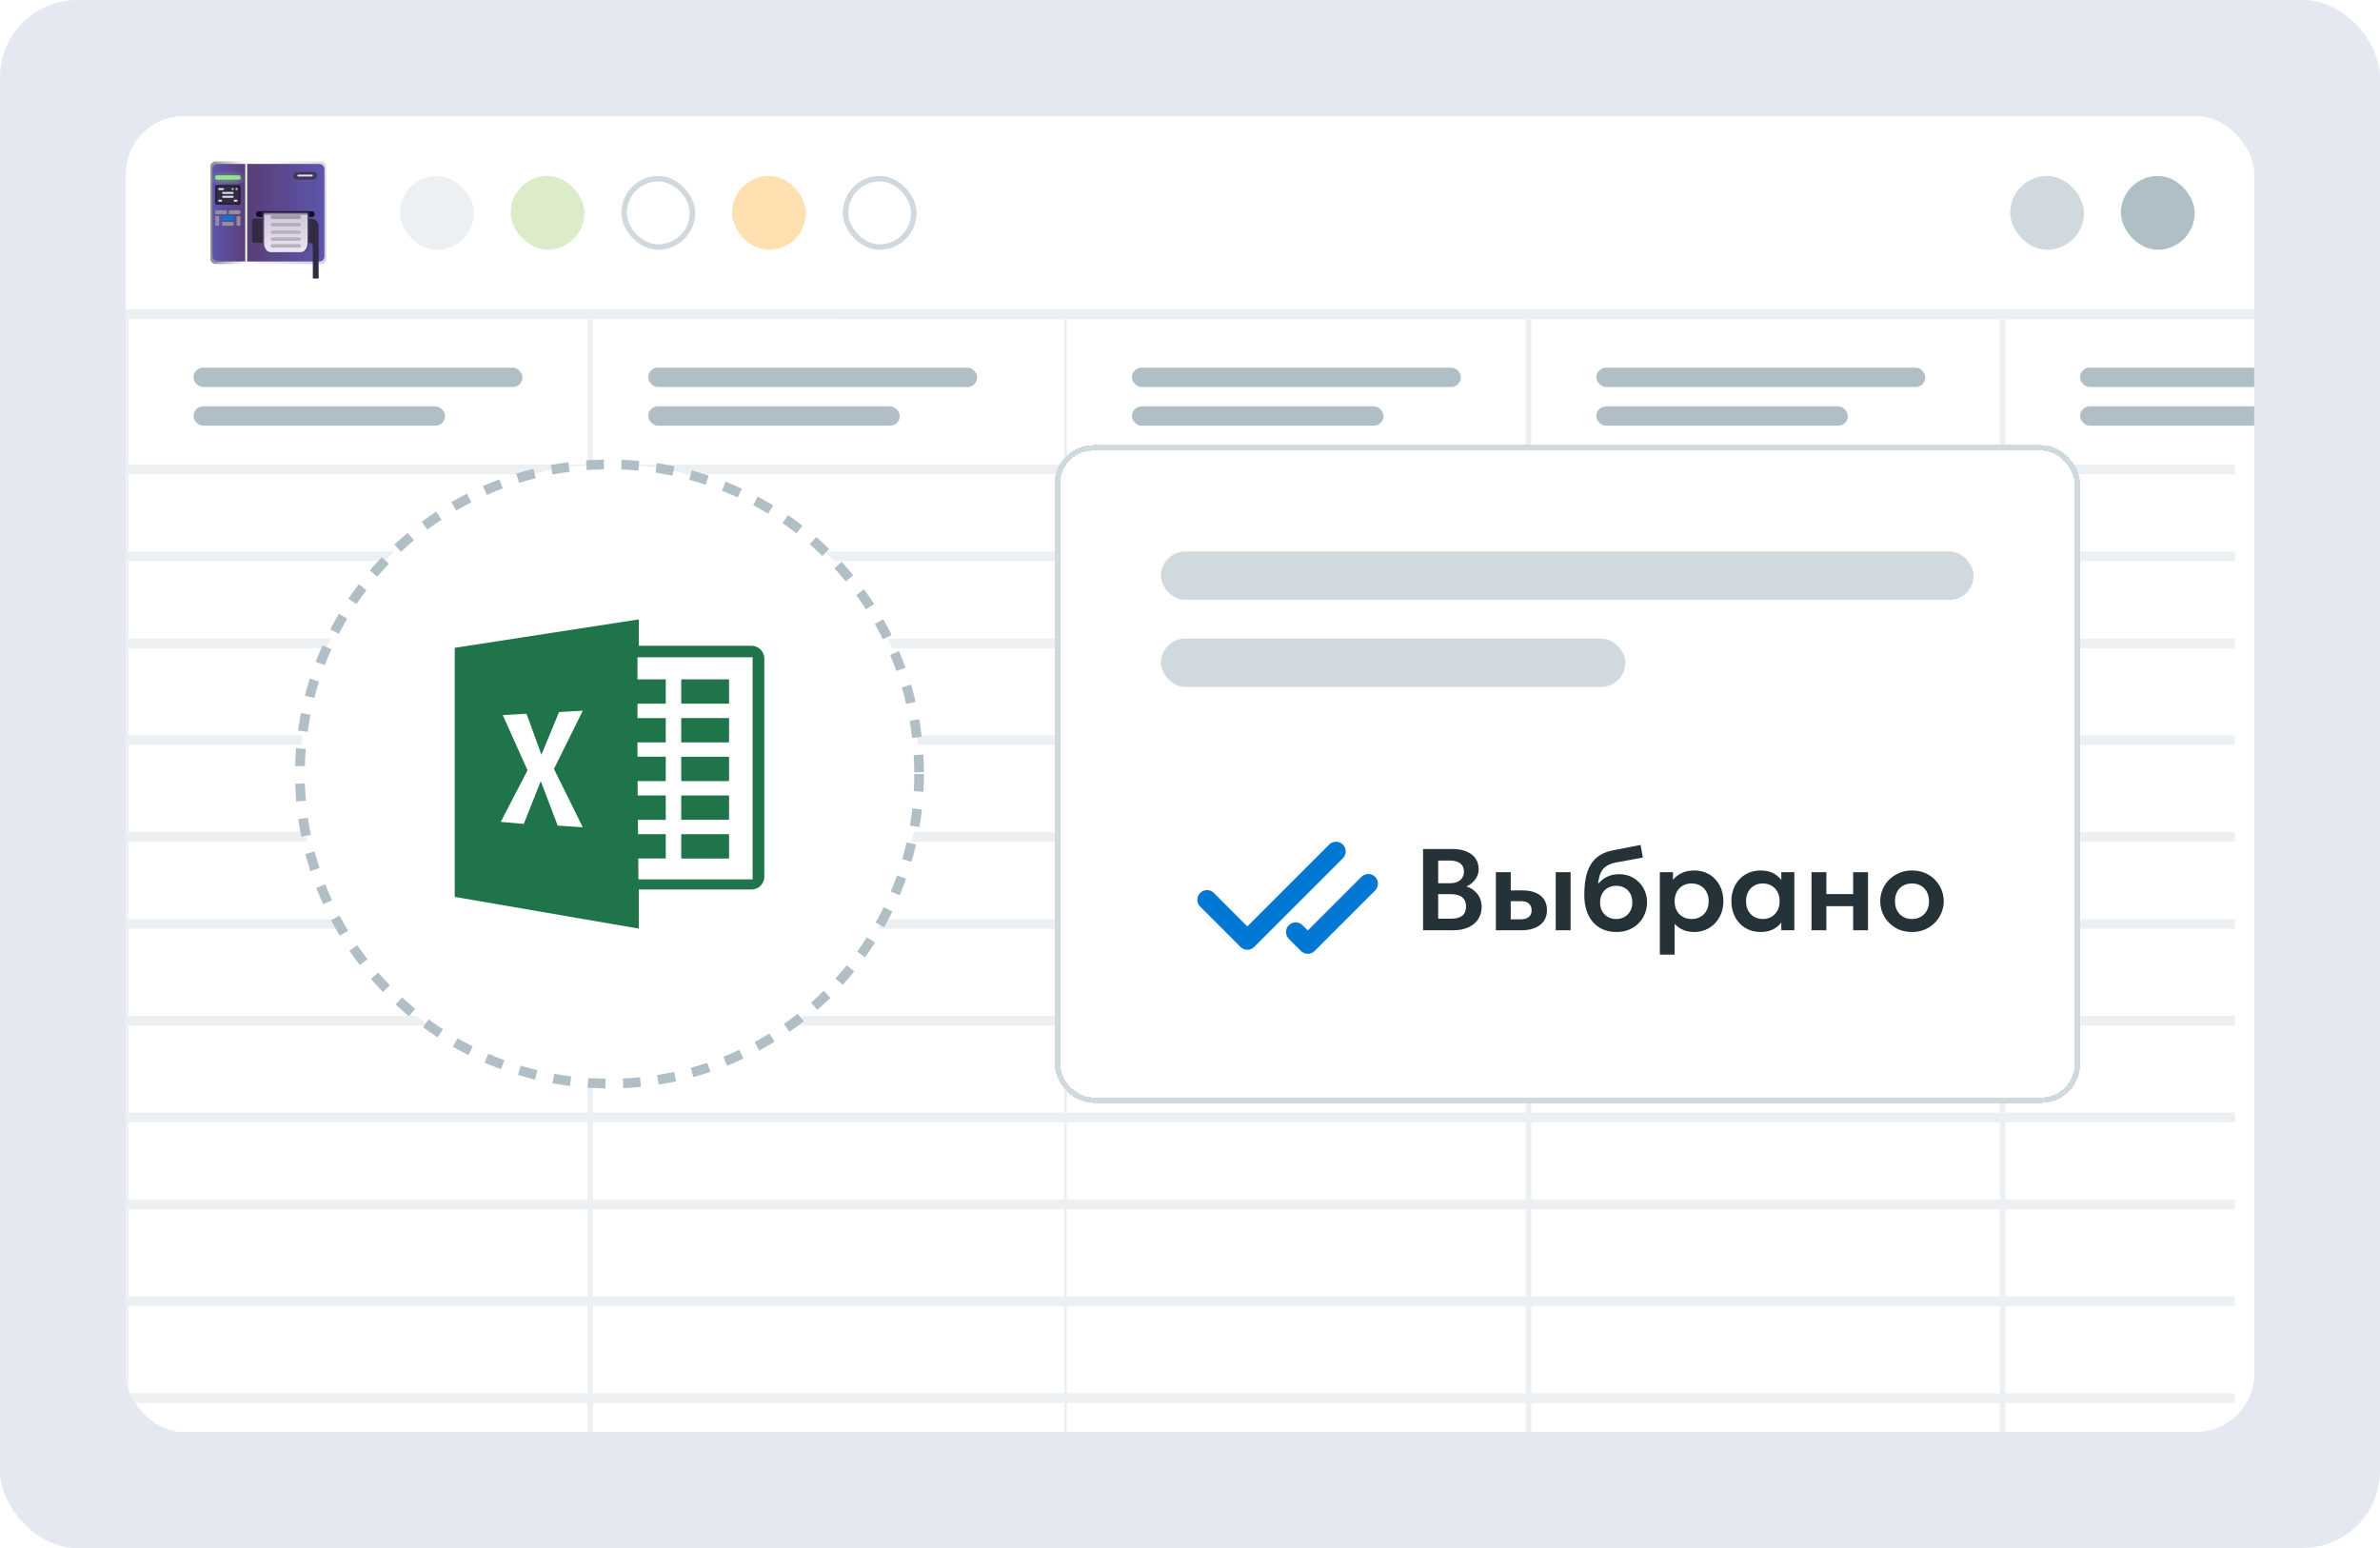 <svg width="246" height="160" viewBox="0 0 246 160" fill="none" xmlns="http://www.w3.org/2000/svg">
<rect width="246" height="160" rx="8" fill="#E4E9F1"/>
<g filter="url(#filter0_d_21_24710)">
<g clip-path="url(#clip0_21_24710)">
<rect width="221.849" height="20" transform="translate(13 12)" fill="white"/>
<path d="M33.732 17.21C33.732 16.918 33.495 16.681 33.203 16.681H25.55V27.29H33.203C33.495 27.29 33.732 27.053 33.732 26.761V17.21Z" fill="url(#paint0_linear_21_24710)"/>
<path d="M25.55 16.947H33.004C33.296 16.947 33.532 17.183 33.532 17.476V26.496C33.532 26.788 33.296 27.025 33.004 27.025H25.55V16.947Z" fill="#D9D9D9"/>
<path d="M25.55 16.947H33.004C33.296 16.947 33.532 17.183 33.532 17.476V26.496C33.532 26.788 33.296 27.025 33.004 27.025H25.55V16.947Z" fill="url(#paint1_linear_21_24710)"/>
<g filter="url(#filter1_f_21_24710)">
<path d="M30.339 18.126C30.339 17.916 30.509 17.746 30.719 17.746H32.411C32.51 17.749 32.604 17.79 32.672 17.861C32.741 17.932 32.78 18.027 32.78 18.126C32.78 18.224 32.741 18.319 32.672 18.39C32.604 18.461 32.51 18.503 32.411 18.506H30.719C30.509 18.506 30.339 18.336 30.339 18.126V18.126Z" stroke="url(#paint2_linear_21_24710)" stroke-width="0.033"/>
</g>
<g filter="url(#filter2_ii_21_24710)">
<path d="M30.339 18.126C30.339 17.916 30.509 17.746 30.719 17.746H32.411C32.51 17.749 32.604 17.79 32.672 17.861C32.741 17.932 32.78 18.027 32.78 18.126C32.78 18.224 32.741 18.319 32.672 18.39C32.604 18.461 32.51 18.503 32.411 18.506H30.719C30.509 18.506 30.339 18.336 30.339 18.126Z" fill="#403756"/>
</g>
<path d="M21.758 17.21C21.758 16.918 21.995 16.681 22.287 16.681H25.35V27.29H22.287C21.995 27.29 21.758 27.053 21.758 26.761V17.21Z" fill="url(#paint3_linear_21_24710)"/>
<path d="M21.957 17.476C21.957 17.183 22.194 16.947 22.486 16.947H25.35V27.025H22.486C22.194 27.025 21.957 26.788 21.957 26.496V17.476Z" fill="url(#paint4_linear_21_24710)"/>
<path d="M24.651 18.144C24.761 18.144 24.851 18.233 24.851 18.344C24.851 18.454 24.761 18.543 24.651 18.543L22.456 18.543C22.346 18.543 22.256 18.454 22.256 18.344C22.256 18.233 22.346 18.144 22.456 18.144L24.651 18.144Z" fill="url(#paint5_linear_21_24710)"/>
<mask id="path-10-inside-1_21_24710" fill="white">
<path d="M24.763 18.144C24.812 18.144 24.851 18.183 24.851 18.232V18.455C24.851 18.503 24.812 18.543 24.763 18.543L22.345 18.543C22.296 18.543 22.257 18.503 22.257 18.455L22.257 18.232C22.257 18.183 22.296 18.144 22.345 18.144L24.763 18.144Z"/>
</mask>
<path d="M24.763 18.144C24.812 18.144 24.851 18.183 24.851 18.232V18.455C24.851 18.503 24.812 18.543 24.763 18.543L22.345 18.543C22.296 18.543 22.257 18.503 22.257 18.455L22.257 18.232C22.257 18.183 22.296 18.144 22.345 18.144L24.763 18.144Z" fill="url(#paint6_linear_21_24710)"/>
<path d="M22.257 18.232L22.698 18.232L22.257 18.232ZM22.345 18.144L22.345 18.584L22.345 18.144ZM22.345 18.543L22.345 18.102L22.345 18.543ZM22.257 18.455L21.816 18.455L22.257 18.455ZM24.851 18.455L25.292 18.455V18.455H24.851ZM24.763 18.543V18.984V18.543ZM24.851 18.232L24.41 18.232V18.232H24.851ZM24.763 18.144V17.703V18.144ZM24.41 18.232V18.455H25.292V18.232H24.41ZM24.763 18.102L22.345 18.102L22.345 18.984L24.763 18.984L24.763 18.102ZM22.698 18.455V18.232L21.816 18.232V18.455L22.698 18.455ZM22.345 18.584L24.763 18.584V17.703L22.345 17.703L22.345 18.584ZM22.698 18.232C22.698 18.427 22.54 18.584 22.345 18.584L22.345 17.703C22.053 17.703 21.816 17.94 21.816 18.232L22.698 18.232ZM22.345 18.102C22.54 18.102 22.698 18.26 22.698 18.455L21.816 18.455C21.816 18.747 22.053 18.984 22.345 18.984L22.345 18.102ZM24.41 18.455C24.41 18.26 24.568 18.102 24.763 18.102L24.763 18.984C25.055 18.984 25.292 18.747 25.292 18.455L24.41 18.455ZM25.292 18.232C25.292 17.94 25.055 17.703 24.763 17.703V18.584C24.568 18.584 24.41 18.427 24.41 18.232L25.292 18.232Z" fill="#90DF86" mask="url(#path-10-inside-1_21_24710)"/>
<path d="M24.675 19.142C24.772 19.142 24.851 19.221 24.851 19.318V20.962C24.851 21.059 24.772 21.138 24.675 21.138H22.433C22.336 21.138 22.257 21.059 22.257 20.962L22.257 19.318C22.257 19.221 22.336 19.142 22.433 19.142L24.675 19.142Z" fill="#160E28"/>
<path d="M24.575 19.241C24.672 19.241 24.751 19.32 24.751 19.418V20.861C24.751 20.959 24.672 21.038 24.575 21.038L22.533 21.038C22.436 21.038 22.357 20.959 22.357 20.861L22.357 19.418C22.357 19.32 22.436 19.241 22.533 19.241L24.575 19.241Z" fill="#322B41"/>
<path d="M22.856 20.638C22.911 20.638 22.956 20.683 22.956 20.738C22.956 20.793 22.911 20.838 22.856 20.838L22.656 20.838C22.601 20.838 22.557 20.793 22.557 20.738C22.557 20.683 22.601 20.638 22.656 20.638L22.856 20.638Z" fill="#E7DFF1"/>
<path d="M24.452 20.638C24.507 20.638 24.552 20.683 24.552 20.738C24.552 20.793 24.507 20.838 24.452 20.838L24.252 20.838C24.197 20.838 24.152 20.793 24.152 20.738C24.152 20.683 24.197 20.638 24.252 20.638L24.452 20.638Z" fill="#E7DFF1"/>
<path d="M24.053 20.24C24.108 20.24 24.152 20.284 24.152 20.34C24.152 20.395 24.108 20.439 24.053 20.439L23.055 20.439C23 20.439 22.955 20.395 22.955 20.34C22.955 20.284 23 20.24 23.055 20.24L24.053 20.24Z" fill="#E7DFF1"/>
<path d="M24.053 19.839C24.108 19.839 24.152 19.884 24.152 19.939C24.152 19.994 24.108 20.039 24.053 20.039L23.055 20.039C23 20.039 22.955 19.994 22.955 19.939C22.955 19.884 23 19.839 23.055 19.839L24.053 19.839Z" fill="#E7DFF1"/>
<path d="M23.056 19.441C23.111 19.441 23.155 19.486 23.155 19.541C23.155 19.596 23.111 19.64 23.056 19.64L22.656 19.64C22.601 19.64 22.557 19.596 22.557 19.541C22.557 19.486 22.601 19.441 22.656 19.441L23.056 19.441Z" fill="#E7DFF1"/>
<rect x="32.335" y="18.044" width="0.2" height="1.597" rx="0.1" transform="rotate(90 32.335 18.044)" fill="#E7DFF1"/>
<path d="M24.452 19.441C24.507 19.441 24.552 19.486 24.552 19.541C24.552 19.596 24.507 19.64 24.452 19.64C24.397 19.64 24.352 19.596 24.352 19.541C24.352 19.486 24.397 19.441 24.452 19.441Z" fill="#E7DFF1"/>
<path d="M24.053 19.441C24.108 19.441 24.153 19.486 24.153 19.541C24.153 19.596 24.108 19.64 24.053 19.64C23.998 19.64 23.953 19.596 23.953 19.541C23.953 19.486 23.998 19.441 24.053 19.441Z" fill="#E7DFF1"/>
<path d="M23.366 21.736C23.415 21.736 23.454 21.776 23.454 21.824V22.047C23.454 22.096 23.415 22.135 23.366 22.135L22.345 22.135C22.296 22.135 22.257 22.096 22.257 22.047L22.257 21.824C22.257 21.776 22.296 21.736 22.345 21.736L23.366 21.736Z" fill="#958E9D"/>
<path d="M22.257 22.423C22.257 22.374 22.296 22.335 22.345 22.335L22.568 22.335C22.616 22.335 22.656 22.374 22.656 22.423L22.656 23.244C22.656 23.293 22.616 23.333 22.568 23.333H22.345C22.296 23.333 22.257 23.293 22.257 23.244L22.257 22.423Z" fill="#958E9D"/>
<path d="M24.452 22.423C24.452 22.374 24.491 22.335 24.54 22.335L24.763 22.335C24.812 22.335 24.851 22.374 24.851 22.423L24.851 23.244C24.851 23.293 24.812 23.333 24.763 23.333H24.54C24.491 23.333 24.452 23.293 24.452 23.244L24.452 22.423Z" fill="#958E9D"/>
<path d="M23.044 22.734C22.995 22.734 22.955 22.694 22.955 22.646V22.423C22.955 22.374 22.995 22.335 23.044 22.335H24.065C24.113 22.335 24.153 22.374 24.153 22.423V22.646C24.153 22.694 24.113 22.734 24.065 22.734L23.044 22.734Z" fill="#0078D4"/>
<path d="M23.044 23.333C22.995 23.333 22.955 23.293 22.955 23.244V23.022C22.955 22.973 22.995 22.933 23.044 22.933L24.065 22.933C24.113 22.933 24.153 22.973 24.153 23.022V23.244C24.153 23.293 24.113 23.333 24.065 23.333L23.044 23.333Z" fill="#958E9D"/>
<path d="M24.763 21.736C24.812 21.736 24.851 21.776 24.851 21.824V22.047C24.851 22.096 24.812 22.135 24.763 22.135L23.742 22.135C23.693 22.135 23.654 22.096 23.654 22.047V21.824C23.654 21.776 23.693 21.736 23.742 21.736L24.763 21.736Z" fill="#958E9D"/>
<g filter="url(#filter3_i_21_24710)">
<path d="M32.136 20.837C32.576 20.837 32.934 21.195 32.934 21.636V23.332L26.248 23.332C26.138 23.332 26.049 23.243 26.049 23.132L26.049 21.037C26.049 20.927 26.138 20.837 26.248 20.837L32.136 20.837Z" fill="#322B41"/>
<path d="M31.836 23.332C32.247 23.33 32.333 23.434 32.335 23.731V27.024H32.934V23.332L31.836 23.332Z" fill="url(#paint7_linear_21_24710)"/>
</g>
<path d="M32.235 21.835C32.4 21.835 32.534 21.97 32.534 22.135C32.534 22.3 32.4 22.434 32.235 22.434L26.747 22.434C26.581 22.434 26.448 22.3 26.448 22.135C26.448 21.97 26.581 21.835 26.747 21.835L32.235 21.835Z" fill="#160E28"/>
<g filter="url(#filter4_ii_21_24710)">
<path d="M27.147 21.939C27.169 21.937 27.192 21.935 27.214 21.935H31.868C31.891 21.935 31.914 21.937 31.936 21.939V25.226C31.936 25.723 31.628 26.126 31.248 26.126H27.834C27.454 26.126 27.146 25.723 27.146 25.226V21.939H27.147Z" fill="url(#paint8_linear_21_24710)"/>
</g>
<g filter="url(#filter5_i_21_24710)">
<path d="M27.296 21.956H31.786V25.102C31.786 25.224 31.769 25.344 31.735 25.456C31.701 25.568 31.651 25.67 31.589 25.756C31.526 25.842 31.452 25.91 31.37 25.957C31.289 26.003 31.201 26.027 31.113 26.027H27.969C27.881 26.027 27.793 26.003 27.712 25.957C27.63 25.91 27.556 25.842 27.493 25.756C27.431 25.67 27.381 25.568 27.347 25.456C27.313 25.344 27.296 25.224 27.296 25.102V21.956Z" fill="url(#paint9_linear_21_24710)"/>
</g>
<path d="M27.147 21.838C27.169 21.836 27.192 21.835 27.214 21.835H31.868C31.891 21.835 31.914 21.836 31.936 21.838V23.575C31.936 23.837 31.628 24.05 31.248 24.05H27.834C27.454 24.05 27.146 23.837 27.146 23.575V21.838H27.147Z" fill="url(#paint10_linear_21_24710)"/>
<path d="M27.977 23.99C27.977 23.891 28.058 23.81 28.158 23.81H30.925C30.973 23.81 31.019 23.829 31.053 23.863C31.087 23.897 31.106 23.943 31.106 23.991C31.106 24.038 31.087 24.084 31.053 24.118C31.019 24.152 30.973 24.171 30.925 24.171H28.158C28.134 24.171 28.111 24.166 28.089 24.157C28.067 24.148 28.047 24.135 28.03 24.118C28.014 24.101 28 24.081 27.991 24.059C27.982 24.038 27.977 24.014 27.977 23.99Z" fill="#B8B1BE"/>
<path d="M27.977 24.709C27.977 24.61 28.058 24.529 28.158 24.529H30.925C30.973 24.529 31.019 24.548 31.053 24.582C31.087 24.616 31.106 24.662 31.106 24.709C31.106 24.757 31.087 24.803 31.053 24.837C31.019 24.871 30.973 24.89 30.925 24.89H28.158C28.134 24.89 28.111 24.885 28.089 24.876C28.067 24.867 28.047 24.854 28.03 24.837C28.014 24.82 28 24.8 27.991 24.778C27.982 24.756 27.977 24.733 27.977 24.709Z" fill="#B8B1BE"/>
<path d="M27.977 25.408C27.977 25.309 28.058 25.228 28.158 25.228H30.925C30.973 25.228 31.019 25.247 31.053 25.281C31.087 25.315 31.106 25.361 31.106 25.409C31.106 25.456 31.087 25.502 31.053 25.536C31.019 25.57 30.973 25.589 30.925 25.589H28.158C28.134 25.589 28.111 25.584 28.089 25.575C28.067 25.566 28.047 25.553 28.03 25.536C28.014 25.519 28 25.499 27.991 25.477C27.982 25.456 27.977 25.432 27.977 25.408Z" fill="#B8B1BE"/>
<path d="M27.977 23.225C27.977 23.125 28.058 23.044 28.158 23.044H30.925C30.973 23.044 31.019 23.063 31.053 23.097C31.087 23.131 31.106 23.177 31.106 23.225C31.106 23.273 31.087 23.319 31.053 23.352C31.019 23.386 30.973 23.405 30.925 23.405H28.158C28.11 23.405 28.064 23.386 28.03 23.352C27.997 23.319 27.977 23.273 27.977 23.225Z" fill="#B2ACB8"/>
<path d="M27.977 22.459C27.977 22.36 28.058 22.279 28.158 22.279H30.925C30.949 22.279 30.973 22.284 30.994 22.293C31.016 22.302 31.036 22.315 31.053 22.332C31.07 22.348 31.083 22.368 31.092 22.39C31.101 22.412 31.106 22.436 31.106 22.459C31.106 22.483 31.101 22.506 31.092 22.528C31.083 22.55 31.07 22.57 31.053 22.587C31.036 22.603 31.016 22.617 30.994 22.626C30.973 22.635 30.949 22.64 30.925 22.64H28.158C28.11 22.64 28.064 22.62 28.03 22.587C27.997 22.553 27.977 22.507 27.977 22.459V22.459Z" fill="url(#paint11_linear_21_24710)"/>
<path d="M27.977 22.459C27.977 22.36 28.058 22.279 28.158 22.279H30.925C30.949 22.279 30.973 22.284 30.994 22.293C31.016 22.302 31.036 22.315 31.053 22.332C31.07 22.348 31.083 22.368 31.092 22.39C31.101 22.412 31.106 22.436 31.106 22.459C31.106 22.483 31.101 22.506 31.092 22.528C31.083 22.55 31.07 22.57 31.053 22.587C31.036 22.603 31.016 22.617 30.994 22.626C30.973 22.635 30.949 22.64 30.925 22.64H28.158C28.11 22.64 28.064 22.62 28.03 22.587C27.997 22.553 27.977 22.507 27.977 22.459V22.459Z" fill="#A19CA7"/>
<rect x="41.339" y="18.186" width="7.629" height="7.628" rx="3.814" fill="#ECF0F2"/>
<rect x="52.782" y="18.186" width="7.629" height="7.628" rx="3.814" fill="#DCECC8"/>
<rect x="64.508" y="18.468" width="7.064" height="7.064" rx="3.532" stroke="#D0D9DE" stroke-width="0.565"/>
<rect x="75.668" y="18.186" width="7.629" height="7.628" rx="3.814" fill="#FFE0B1"/>
<rect x="87.393" y="18.468" width="7.064" height="7.064" rx="3.532" stroke="#D0D9DE" stroke-width="0.565"/>
<rect x="207.777" y="18.186" width="7.629" height="7.628" rx="3.814" fill="#D0D9DE"/>
<rect x="219.22" y="18.186" width="7.629" height="7.628" rx="3.814" fill="#B0BFC6"/>
<rect x="13" y="32" width="221.849" height="1.441" fill="#ECF0F2"/>
<path d="M13 32.999H87V155.999H13V32.999Z" fill="#F6F7F8"/>
<path d="M110 32.999H158V171.999H110V32.999Z" fill="white"/>
<path d="M110.282 171.999V32.999H109.718V171.999H110.282Z" fill="#ECF0F2"/>
<path d="M13 32.999H61V171.999H13V32.999Z" fill="white"/>
<path d="M13.283 171.999V32.999H12.717V171.999H13.283Z" fill="#ECF0F2"/>
<path d="M158 32.999H207V171.999H158V32.999Z" fill="white"/>
<path d="M158.282 171.999V32.999H157.718V171.999H158.282Z" fill="#ECF0F2"/>
<path d="M61 32.999H110V171.999H61V32.999Z" fill="white"/>
<path d="M61.282 171.999V32.999H60.718V171.999H61.282Z" fill="#ECF0F2"/>
<path d="M207 32.999H255V171.999H207V32.999Z" fill="white"/>
<path d="M207.282 171.999V32.999H206.718V171.999H207.282Z" fill="#ECF0F2"/>
<rect x="20" y="37.999" width="34" height="2" rx="1" fill="#B0BFC6"/>
<rect x="20" y="41.999" width="26" height="2" rx="1" fill="#B0BFC6"/>
<rect x="67" y="37.999" width="34" height="2" rx="1" fill="#B0BFC6"/>
<rect x="67" y="41.999" width="26" height="2" rx="1" fill="#B0BFC6"/>
<rect x="117" y="37.999" width="34" height="2" rx="1" fill="#B0BFC6"/>
<rect x="117" y="41.999" width="26" height="2" rx="1" fill="#B0BFC6"/>
<rect x="165" y="37.999" width="34" height="2" rx="1" fill="#B0BFC6"/>
<rect x="165" y="41.999" width="26" height="2" rx="1" fill="#B0BFC6"/>
<rect x="215" y="37.999" width="34" height="2" rx="1" fill="#B0BFC6"/>
<rect x="215" y="41.999" width="26" height="2" rx="1" fill="#B0BFC6"/>
<rect x="13" y="57" width="218" height="1" fill="#ECF0F2"/>
<rect x="13" y="48" width="218" height="1" fill="#ECF0F2"/>
<rect x="13" y="76" width="218" height="1" fill="#ECF0F2"/>
<rect x="13" y="86" width="218" height="1" fill="#ECF0F2"/>
<rect x="13" y="105" width="218" height="1" fill="#ECF0F2"/>
<rect x="13" y="124" width="218" height="1" fill="#ECF0F2"/>
<rect x="13" y="115" width="218" height="1" fill="#ECF0F2"/>
<rect x="13" y="95" width="218" height="1" fill="#ECF0F2"/>
<rect x="13" y="66" width="218" height="1" fill="#ECF0F2"/>
<rect x="13" y="134" width="218" height="1" fill="#ECF0F2"/>
<rect x="13" y="144" width="218" height="1" fill="#ECF0F2"/>
</g>
</g>
<g filter="url(#filter6_d_21_24710)">
<circle cx="63" cy="80" r="32" fill="white" stroke="#B0BFC6" stroke-linejoin="round" stroke-dasharray="1.81 1.81"/>
<g clip-path="url(#clip1_21_24710)">
<path fill-rule="evenodd" clip-rule="evenodd" d="M77.607 66.748H66.03V64.019L47 66.957V92.702L66.03 95.98V91.936H77.607C77.957 91.954 78.301 91.832 78.562 91.597C78.823 91.363 78.981 91.034 79 90.683V67.999C78.98 67.649 78.823 67.32 78.562 67.086C78.3 66.851 77.957 66.73 77.607 66.748ZM77.79 90.891H65.991L65.971 88.733H68.814V86.218H65.95L65.936 84.733H68.814V82.218H65.914L65.901 80.733H68.814V78.218H65.891V76.733H68.814V74.218H65.891V72.733H68.814V70.218H65.891V67.933H77.79V90.891Z" fill="#20744A"/>
<path d="M70.414 70.217H75.355V72.731H70.414V70.217ZM70.414 74.218H75.355V76.732H70.414V74.218ZM70.414 78.219H75.355V80.733H70.414V78.219ZM70.414 82.22H75.355V84.734H70.414V82.22ZM70.414 86.221H75.355V88.736H70.414V86.221Z" fill="#20744A"/>
<path fill-rule="evenodd" clip-rule="evenodd" d="M51.968 73.911L54.421 73.77L55.962 78.009L57.784 73.596L60.237 73.455L57.258 79.473L60.237 85.507L57.644 85.332L55.893 80.733L54.141 85.157L51.758 84.947L54.526 79.617L51.968 73.911Z" fill="white"/>
</g>
</g>
<g filter="url(#filter7_d_21_24710)">
<rect x="109" y="46" width="106" height="68" rx="4" fill="white" shape-rendering="crispEdges"/>
<rect x="109.289" y="46.289" width="105.422" height="67.422" rx="3.711" stroke="#D0D9DE" stroke-width="0.578" shape-rendering="crispEdges"/>
<rect x="120" y="57" width="84" height="5" rx="2.5" fill="#D0D9DE"/>
<rect x="120" y="66" width="48" height="5" rx="2.5" fill="#D0D9DE"/>
<g clip-path="url(#clip2_21_24710)">
<path d="M138.092 88L128.926 97.167L124.759 93" stroke="#0078D4" stroke-width="2" stroke-linecap="round" stroke-linejoin="round"/>
<path d="M141.425 91.334L135.175 97.584L133.925 96.334" stroke="#0078D4" stroke-width="2" stroke-linecap="round" stroke-linejoin="round"/>
</g>
<path d="M147.092 96.15V87.75H150.098C150.918 87.75 151.578 87.93 152.078 88.29C152.582 88.646 152.834 89.174 152.834 89.874C152.834 90.134 152.774 90.38 152.654 90.612C152.534 90.844 152.378 91.048 152.186 91.224C151.994 91.396 151.79 91.528 151.574 91.62C152.03 91.764 152.406 92.022 152.702 92.394C152.998 92.766 153.146 93.22 153.146 93.756C153.146 94.228 153.026 94.644 152.786 95.004C152.55 95.364 152.212 95.646 151.772 95.85C151.332 96.05 150.812 96.15 150.212 96.15H147.092ZM148.652 94.956H149.966C150.49 94.956 150.882 94.852 151.142 94.644C151.402 94.432 151.532 94.116 151.532 93.696C151.532 93.284 151.402 92.968 151.142 92.748C150.886 92.528 150.496 92.418 149.972 92.418H148.652V94.956ZM148.652 91.29H149.87C150.162 91.29 150.416 91.242 150.632 91.146C150.848 91.05 151.016 90.912 151.136 90.732C151.256 90.548 151.316 90.33 151.316 90.078C151.316 89.71 151.188 89.43 150.932 89.238C150.68 89.042 150.318 88.944 149.846 88.944H148.652V91.29Z" fill="#253238"/>
<path d="M154.617 96.15V90.15H156.153V95.022H157.119C157.511 95.022 157.807 94.944 158.007 94.788C158.211 94.628 158.313 94.396 158.313 94.092C158.313 93.792 158.219 93.56 158.031 93.396C157.843 93.228 157.573 93.144 157.221 93.144H155.967V92.028H157.341C158.133 92.028 158.757 92.204 159.213 92.556C159.669 92.904 159.897 93.416 159.897 94.092C159.897 94.52 159.789 94.888 159.573 95.196C159.357 95.504 159.053 95.74 158.661 95.904C158.269 96.068 157.809 96.15 157.281 96.15H154.617ZM160.803 96.15V90.15H162.339V96.15H160.803Z" fill="#253238"/>
<path d="M167.08 96.33C166.572 96.33 166.114 96.244 165.706 96.072C165.298 95.896 164.948 95.644 164.656 95.316C164.364 94.984 164.14 94.582 163.984 94.11C163.832 93.634 163.756 93.096 163.756 92.496C163.756 91.832 163.808 91.24 163.912 90.72C164.02 90.196 164.19 89.742 164.422 89.358C164.654 88.974 164.958 88.66 165.334 88.416C165.71 88.172 166.164 87.998 166.696 87.894L169.57 87.33L169.81 88.632L167.014 89.148C166.574 89.236 166.228 89.374 165.976 89.562C165.724 89.75 165.538 89.994 165.418 90.294C165.298 90.59 165.22 90.944 165.184 91.356C165.436 91.048 165.742 90.804 166.102 90.624C166.462 90.444 166.878 90.354 167.35 90.354C167.914 90.354 168.412 90.484 168.844 90.744C169.28 91.004 169.622 91.354 169.87 91.794C170.118 92.234 170.242 92.72 170.242 93.252C170.242 93.676 170.166 94.074 170.014 94.446C169.866 94.818 169.652 95.146 169.372 95.43C169.092 95.71 168.758 95.93 168.37 96.09C167.986 96.25 167.556 96.33 167.08 96.33ZM167.056 94.986C167.372 94.986 167.654 94.916 167.902 94.776C168.154 94.636 168.352 94.438 168.496 94.182C168.644 93.926 168.718 93.622 168.718 93.27C168.718 92.918 168.646 92.614 168.502 92.358C168.358 92.098 168.16 91.9 167.908 91.764C167.656 91.624 167.372 91.554 167.056 91.554C166.736 91.554 166.45 91.624 166.198 91.764C165.946 91.9 165.748 92.098 165.604 92.358C165.46 92.614 165.388 92.918 165.388 93.27C165.388 93.622 165.46 93.926 165.604 94.182C165.748 94.438 165.946 94.636 166.198 94.776C166.45 94.916 166.736 94.986 167.056 94.986Z" fill="#253238"/>
<path d="M171.563 98.67V90.15H172.919V90.942C173.151 90.65 173.449 90.416 173.813 90.24C174.177 90.06 174.617 89.97 175.133 89.97C175.713 89.97 176.229 90.106 176.681 90.378C177.133 90.65 177.487 91.026 177.743 91.506C178.003 91.982 178.133 92.53 178.133 93.15C178.133 93.594 178.059 94.008 177.911 94.392C177.763 94.776 177.555 95.114 177.287 95.406C177.019 95.694 176.699 95.92 176.327 96.084C175.959 96.248 175.553 96.33 175.109 96.33C174.677 96.33 174.293 96.256 173.957 96.108C173.625 95.956 173.337 95.75 173.093 95.49V98.67H171.563ZM174.851 94.986C175.191 94.986 175.493 94.912 175.757 94.764C176.021 94.612 176.229 94.4 176.381 94.128C176.533 93.852 176.609 93.526 176.609 93.15C176.609 92.774 176.533 92.448 176.381 92.172C176.229 91.896 176.019 91.684 175.751 91.536C175.487 91.388 175.187 91.314 174.851 91.314C174.511 91.314 174.209 91.388 173.945 91.536C173.681 91.684 173.473 91.896 173.321 92.172C173.169 92.448 173.093 92.774 173.093 93.15C173.093 93.526 173.167 93.852 173.315 94.128C173.467 94.4 173.675 94.612 173.939 94.764C174.207 94.912 174.511 94.986 174.851 94.986Z" fill="#253238"/>
<path d="M181.981 96.33C181.393 96.33 180.871 96.194 180.415 95.922C179.963 95.65 179.607 95.274 179.347 94.794C179.087 94.314 178.957 93.766 178.957 93.15C178.957 92.686 179.031 92.26 179.179 91.872C179.327 91.484 179.535 91.148 179.803 90.864C180.075 90.58 180.395 90.36 180.763 90.204C181.135 90.048 181.541 89.97 181.981 89.97C182.561 89.97 183.049 90.094 183.445 90.342C183.841 90.59 184.137 90.912 184.333 91.308L184.117 91.638V90.15H185.467V96.15H184.117V94.662L184.333 94.992C184.137 95.388 183.841 95.71 183.445 95.958C183.049 96.206 182.561 96.33 181.981 96.33ZM182.209 94.986C182.541 94.986 182.837 94.912 183.097 94.764C183.357 94.612 183.563 94.4 183.715 94.128C183.867 93.852 183.943 93.526 183.943 93.15C183.943 92.774 183.867 92.448 183.715 92.172C183.563 91.896 183.357 91.684 183.097 91.536C182.837 91.388 182.541 91.314 182.209 91.314C181.877 91.314 181.579 91.388 181.315 91.536C181.055 91.684 180.849 91.896 180.697 92.172C180.549 92.448 180.475 92.774 180.475 93.15C180.475 93.526 180.549 93.852 180.697 94.128C180.849 94.4 181.055 94.612 181.315 94.764C181.579 94.912 181.877 94.986 182.209 94.986Z" fill="#253238"/>
<path d="M187.242 96.15V90.15H188.778V92.412H191.544V90.15H193.08V96.15H191.544V93.66H188.778V96.15H187.242Z" fill="#253238"/>
<path d="M197.626 96.33C196.986 96.33 196.418 96.186 195.922 95.898C195.43 95.606 195.044 95.22 194.764 94.74C194.484 94.256 194.344 93.726 194.344 93.15C194.344 92.726 194.424 92.322 194.584 91.938C194.744 91.554 194.97 91.216 195.262 90.924C195.558 90.628 195.906 90.396 196.306 90.228C196.706 90.056 197.146 89.97 197.626 89.97C198.262 89.97 198.826 90.114 199.318 90.402C199.814 90.69 200.202 91.076 200.482 91.56C200.766 92.044 200.908 92.574 200.908 93.15C200.908 93.574 200.826 93.978 200.662 94.362C200.502 94.742 200.276 95.08 199.984 95.376C199.692 95.672 199.346 95.906 198.946 96.078C198.546 96.246 198.106 96.33 197.626 96.33ZM197.626 94.986C197.962 94.986 198.262 94.912 198.526 94.764C198.794 94.612 199.004 94.4 199.156 94.128C199.308 93.852 199.384 93.526 199.384 93.15C199.384 92.774 199.308 92.448 199.156 92.172C199.004 91.896 198.796 91.684 198.532 91.536C198.268 91.388 197.966 91.314 197.626 91.314C197.286 91.314 196.982 91.388 196.714 91.536C196.45 91.684 196.242 91.896 196.09 92.172C195.942 92.448 195.868 92.774 195.868 93.15C195.868 93.526 195.944 93.852 196.096 94.128C196.248 94.4 196.456 94.612 196.72 94.764C196.984 94.912 197.286 94.986 197.626 94.986Z" fill="#253238"/>
</g>
<defs>
<filter id="filter0_d_21_24710" x="1" y="0" width="244" height="160" filterUnits="userSpaceOnUse" color-interpolation-filters="sRGB">
<feFlood flood-opacity="0" result="BackgroundImageFix"/>
<feColorMatrix in="SourceAlpha" type="matrix" values="0 0 0 0 0 0 0 0 0 0 0 0 0 0 0 0 0 0 127 0" result="hardAlpha"/>
<feOffset/>
<feGaussianBlur stdDeviation="6"/>
<feComposite in2="hardAlpha" operator="out"/>
<feColorMatrix type="matrix" values="0 0 0 0 0 0 0 0 0 0 0 0 0 0 0 0 0 0 0.08 0"/>
<feBlend mode="normal" in2="BackgroundImageFix" result="effect1_dropShadow_21_24710"/>
<feBlend mode="normal" in="SourceGraphic" in2="effect1_dropShadow_21_24710" result="shape"/>
</filter>
<filter id="filter1_f_21_24710" x="30.306" y="17.712" width="2.507" height="0.826" filterUnits="userSpaceOnUse" color-interpolation-filters="sRGB">
<feFlood flood-opacity="0" result="BackgroundImageFix"/>
<feBlend mode="normal" in="SourceGraphic" in2="BackgroundImageFix" result="shape"/>
<feGaussianBlur stdDeviation="0.008" result="effect1_foregroundBlur_21_24710"/>
</filter>
<filter id="filter2_ii_21_24710" x="30.306" y="17.746" width="2.474" height="0.81" filterUnits="userSpaceOnUse" color-interpolation-filters="sRGB">
<feFlood flood-opacity="0" result="BackgroundImageFix"/>
<feBlend mode="normal" in="SourceGraphic" in2="BackgroundImageFix" result="shape"/>
<feColorMatrix in="SourceAlpha" type="matrix" values="0 0 0 0 0 0 0 0 0 0 0 0 0 0 0 0 0 0 127 0" result="hardAlpha"/>
<feOffset/>
<feGaussianBlur stdDeviation="0.025"/>
<feComposite in2="hardAlpha" operator="arithmetic" k2="-1" k3="1"/>
<feColorMatrix type="matrix" values="0 0 0 0 0.145 0 0 0 0 0.106 0 0 0 0 0.22 0 0 0 1 0"/>
<feBlend mode="normal" in2="shape" result="effect1_innerShadow_21_24710"/>
<feColorMatrix in="SourceAlpha" type="matrix" values="0 0 0 0 0 0 0 0 0 0 0 0 0 0 0 0 0 0 127 0" result="hardAlpha"/>
<feOffset dx="-0.033" dy="0.05"/>
<feGaussianBlur stdDeviation="0.083"/>
<feComposite in2="hardAlpha" operator="arithmetic" k2="-1" k3="1"/>
<feColorMatrix type="matrix" values="0 0 0 0 0.157 0 0 0 0 0.122 0 0 0 0 0.224 0 0 0 1 0"/>
<feBlend mode="normal" in2="effect1_innerShadow_21_24710" result="effect2_innerShadow_21_24710"/>
</filter>
<filter id="filter3_i_21_24710" x="26.049" y="20.837" width="6.885" height="7.949" filterUnits="userSpaceOnUse" color-interpolation-filters="sRGB">
<feFlood flood-opacity="0" result="BackgroundImageFix"/>
<feBlend mode="normal" in="SourceGraphic" in2="BackgroundImageFix" result="shape"/>
<feColorMatrix in="SourceAlpha" type="matrix" values="0 0 0 0 0 0 0 0 0 0 0 0 0 0 0 0 0 0 127 0" result="hardAlpha"/>
<feOffset dy="1.763"/>
<feGaussianBlur stdDeviation="0.881"/>
<feComposite in2="hardAlpha" operator="arithmetic" k2="-1" k3="1"/>
<feColorMatrix type="matrix" values="0 0 0 0 0 0 0 0 0 0 0 0 0 0 0 0 0 0 0.25 0"/>
<feBlend mode="normal" in2="shape" result="effect1_innerShadow_21_24710"/>
</filter>
<filter id="filter4_ii_21_24710" x="27.13" y="21.919" width="4.823" height="4.207" filterUnits="userSpaceOnUse" color-interpolation-filters="sRGB">
<feFlood flood-opacity="0" result="BackgroundImageFix"/>
<feBlend mode="normal" in="SourceGraphic" in2="BackgroundImageFix" result="shape"/>
<feColorMatrix in="SourceAlpha" type="matrix" values="0 0 0 0 0 0 0 0 0 0 0 0 0 0 0 0 0 0 127 0" result="hardAlpha"/>
<feOffset dx="-0.017" dy="-0.017"/>
<feGaussianBlur stdDeviation="0.008"/>
<feComposite in2="hardAlpha" operator="arithmetic" k2="-1" k3="1"/>
<feColorMatrix type="matrix" values="0 0 0 0 0.31 0 0 0 0 0.298 0 0 0 0 0.412 0 0 0 1 0"/>
<feBlend mode="normal" in2="shape" result="effect1_innerShadow_21_24710"/>
<feColorMatrix in="SourceAlpha" type="matrix" values="0 0 0 0 0 0 0 0 0 0 0 0 0 0 0 0 0 0 127 0" result="hardAlpha"/>
<feOffset dx="0.017" dy="-0.017"/>
<feGaussianBlur stdDeviation="0.008"/>
<feComposite in2="hardAlpha" operator="arithmetic" k2="-1" k3="1"/>
<feColorMatrix type="matrix" values="0 0 0 0 0.298 0 0 0 0 0.22 0 0 0 0 0.412 0 0 0 1 0"/>
<feBlend mode="normal" in2="effect1_innerShadow_21_24710" result="effect2_innerShadow_21_24710"/>
</filter>
<filter id="filter5_i_21_24710" x="27.296" y="21.956" width="4.49" height="4.104" filterUnits="userSpaceOnUse" color-interpolation-filters="sRGB">
<feFlood flood-opacity="0" result="BackgroundImageFix"/>
<feBlend mode="normal" in="SourceGraphic" in2="BackgroundImageFix" result="shape"/>
<feColorMatrix in="SourceAlpha" type="matrix" values="0 0 0 0 0 0 0 0 0 0 0 0 0 0 0 0 0 0 127 0" result="hardAlpha"/>
<feOffset dy="0.033"/>
<feGaussianBlur stdDeviation="0.033"/>
<feComposite in2="hardAlpha" operator="arithmetic" k2="-1" k3="1"/>
<feColorMatrix type="matrix" values="0 0 0 0 0.208 0 0 0 0 0.137 0 0 0 0 0.318 0 0 0 1 0"/>
<feBlend mode="normal" in2="shape" result="effect1_innerShadow_21_24710"/>
</filter>
<filter id="filter6_d_21_24710" x="20.9" y="37.9" width="84.2" height="84.2" filterUnits="userSpaceOnUse" color-interpolation-filters="sRGB">
<feFlood flood-opacity="0" result="BackgroundImageFix"/>
<feColorMatrix in="SourceAlpha" type="matrix" values="0 0 0 0 0 0 0 0 0 0 0 0 0 0 0 0 0 0 127 0" result="hardAlpha"/>
<feOffset/>
<feGaussianBlur stdDeviation="4.8"/>
<feComposite in2="hardAlpha" operator="out"/>
<feColorMatrix type="matrix" values="0 0 0 0 0 0 0 0 0 0 0 0 0 0 0 0 0 0 0.12 0"/>
<feBlend mode="normal" in2="BackgroundImageFix" result="effect1_dropShadow_21_24710"/>
<feBlend mode="normal" in="SourceGraphic" in2="effect1_dropShadow_21_24710" result="shape"/>
</filter>
<filter id="filter7_d_21_24710" x="100.093" y="37.093" width="123.814" height="85.814" filterUnits="userSpaceOnUse" color-interpolation-filters="sRGB">
<feFlood flood-opacity="0" result="BackgroundImageFix"/>
<feColorMatrix in="SourceAlpha" type="matrix" values="0 0 0 0 0 0 0 0 0 0 0 0 0 0 0 0 0 0 127 0" result="hardAlpha"/>
<feOffset/>
<feGaussianBlur stdDeviation="4.453"/>
<feComposite in2="hardAlpha" operator="out"/>
<feColorMatrix type="matrix" values="0 0 0 0 0 0 0 0 0 0 0 0 0 0 0 0 0 0 0.08 0"/>
<feBlend mode="normal" in2="BackgroundImageFix" result="effect1_dropShadow_21_24710"/>
<feBlend mode="normal" in="SourceGraphic" in2="effect1_dropShadow_21_24710" result="shape"/>
</filter>
<linearGradient id="paint0_linear_21_24710" x1="27.047" y1="21.889" x2="33.131" y2="23.558" gradientUnits="userSpaceOnUse">
<stop stop-color="#D6CEDD" stop-opacity="0"/>
<stop offset="0.467" stop-color="#EAE6ED"/>
<stop offset="1" stop-color="#D8D0DE"/>
</linearGradient>
<linearGradient id="paint1_linear_21_24710" x1="33.401" y1="21.594" x2="25.814" y2="21.594" gradientUnits="userSpaceOnUse">
<stop stop-color="#5C55AB"/>
<stop offset="0.949" stop-color="#5A407B"/>
</linearGradient>
<linearGradient id="paint2_linear_21_24710" x1="30.709" y1="18.479" x2="30.887" y2="17.941" gradientUnits="userSpaceOnUse">
<stop offset="0.199" stop-color="#69578A"/>
<stop offset="1" stop-color="#4B3580"/>
</linearGradient>
<linearGradient id="paint3_linear_21_24710" x1="21.758" y1="22.441" x2="25.35" y2="22.441" gradientUnits="userSpaceOnUse">
<stop stop-color="#8B8690"/>
<stop offset="1" stop-color="#8B8690" stop-opacity="0"/>
</linearGradient>
<linearGradient id="paint4_linear_21_24710" x1="25.294" y1="21.594" x2="22.069" y2="21.594" gradientUnits="userSpaceOnUse">
<stop stop-color="#5A407B"/>
<stop offset="1" stop-color="#5C55AB"/>
</linearGradient>
<linearGradient id="paint5_linear_21_24710" x1="24.851" y1="18.344" x2="22.256" y2="18.344" gradientUnits="userSpaceOnUse">
<stop stop-color="#A1D6AE"/>
<stop offset="0.5" stop-color="#9AEA8F"/>
<stop offset="1" stop-color="#9CE78C"/>
</linearGradient>
<linearGradient id="paint6_linear_21_24710" x1="24.851" y1="18.343" x2="22.257" y2="18.343" gradientUnits="userSpaceOnUse">
<stop stop-color="#A1D6AE"/>
<stop offset="0.5" stop-color="#9AEA8F"/>
<stop offset="1" stop-color="#9CE78C"/>
</linearGradient>
<linearGradient id="paint7_linear_21_24710" x1="32.635" y1="23.332" x2="32.635" y2="27.124" gradientUnits="userSpaceOnUse">
<stop stop-color="#322B41"/>
<stop offset="1" stop-color="#322B41"/>
</linearGradient>
<linearGradient id="paint8_linear_21_24710" x1="27.939" y1="25.261" x2="31.638" y2="25.244" gradientUnits="userSpaceOnUse">
<stop stop-color="#5D447C"/>
<stop offset="1" stop-color="#4A4668"/>
</linearGradient>
<linearGradient id="paint9_linear_21_24710" x1="29.541" y1="21.956" x2="29.541" y2="26.027" gradientUnits="userSpaceOnUse">
<stop stop-color="#CFC8D7"/>
<stop offset="1" stop-color="#ECE3F6"/>
</linearGradient>
<linearGradient id="paint10_linear_21_24710" x1="29.541" y1="21.755" x2="29.541" y2="22.293" gradientUnits="userSpaceOnUse">
<stop stop-color="#1F0C35"/>
<stop offset="1" stop-color="#1F0C35" stop-opacity="0"/>
</linearGradient>
<linearGradient id="paint11_linear_21_24710" x1="29.542" y1="22.279" x2="29.542" y2="22.528" gradientUnits="userSpaceOnUse">
<stop stop-color="#8A8491"/>
<stop offset="1" stop-color="#8A8491" stop-opacity="0"/>
</linearGradient>
<clipPath id="clip0_21_24710">
<rect x="13" y="12" width="220" height="136" rx="6" fill="white"/>
</clipPath>
<clipPath id="clip1_21_24710">
<rect width="32" height="32" fill="white" transform="translate(47 64)"/>
</clipPath>
<clipPath id="clip2_21_24710">
<rect width="20" height="20" fill="white" transform="translate(123.092 83)"/>
</clipPath>
</defs>
</svg>

